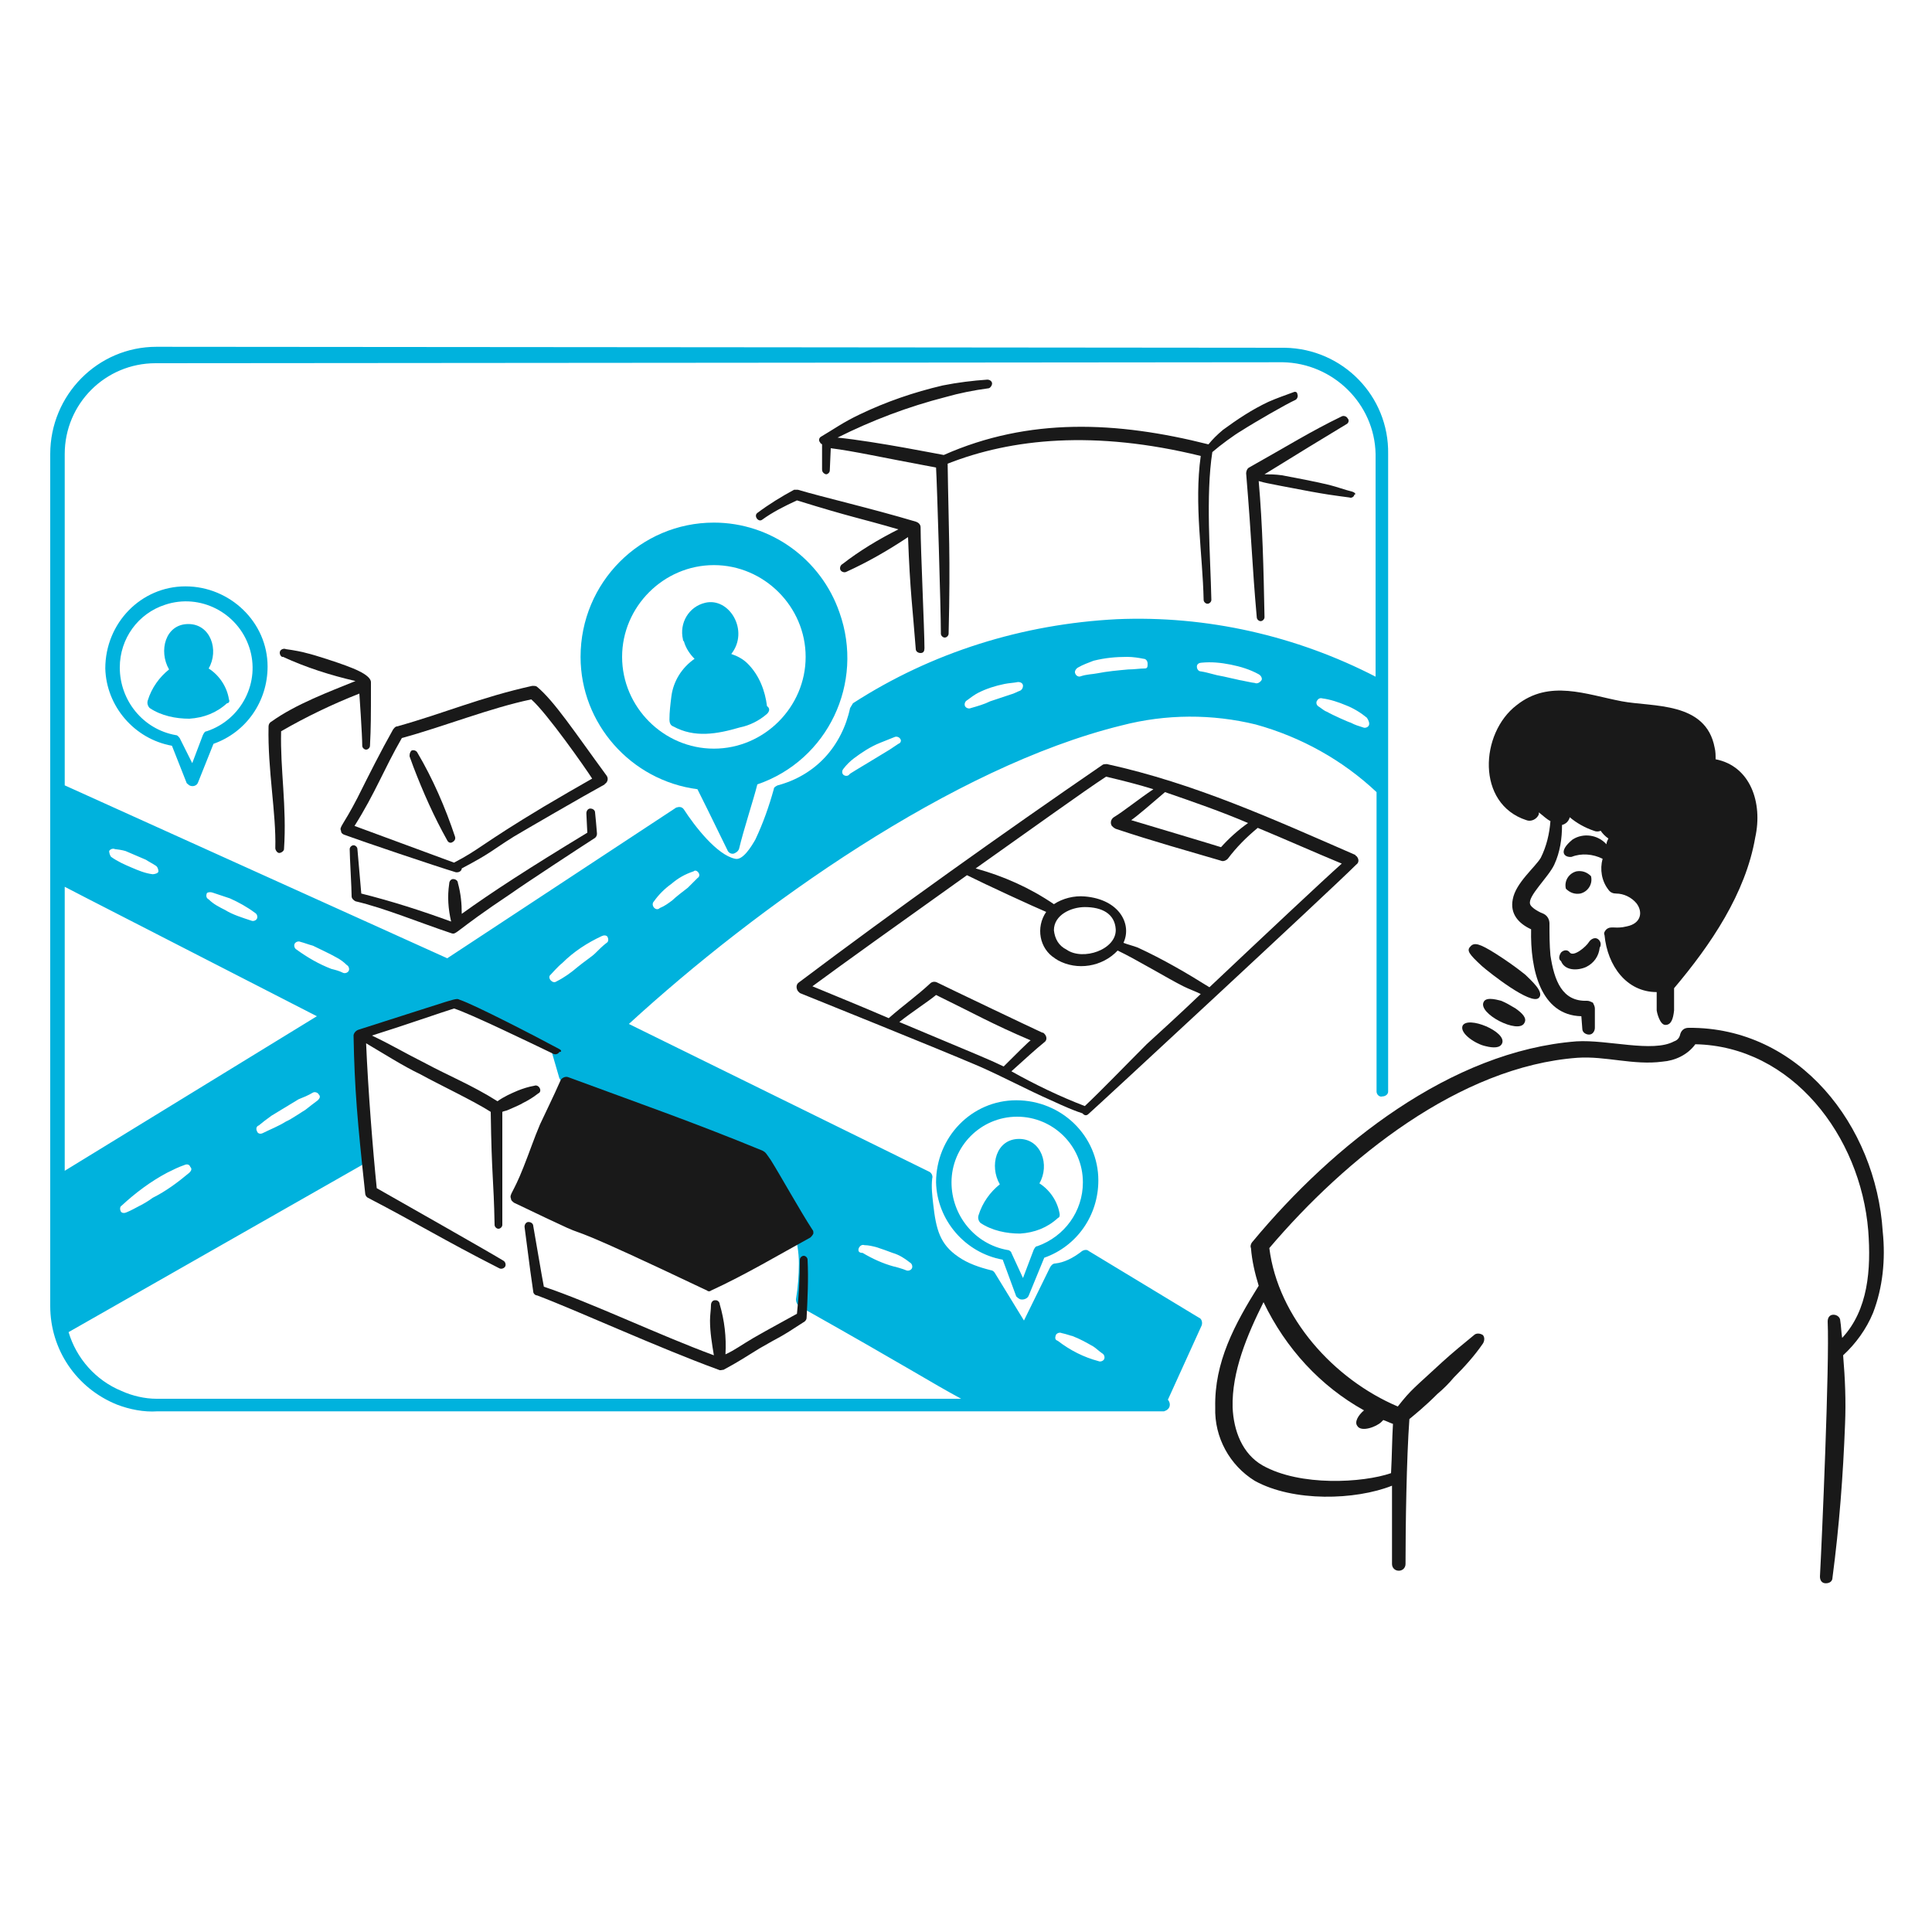 <?xml version="1.0" encoding="utf-8"?>
<!-- Generator: Adobe Illustrator 26.3.1, SVG Export Plug-In . SVG Version: 6.00 Build 0)  -->
<svg version="1.1" id="Layer_1" xmlns="http://www.w3.org/2000/svg" xmlns:xlink="http://www.w3.org/1999/xlink" x="0px" y="0px"
	 viewBox="0 0 200 200" style="enable-background:new 0 0 200 200;" xml:space="preserve">
<style type="text/css">
	.st0{fill:#00B2DD;}
	.st1{fill:#191919;}
</style>
<path class="st0" d="M87.9,80.2C88,80.1,87.9,80.2,87.9,80.2z"/>
<path class="st0" d="M132.9,36c-8.3,0-99.6-0.1-116.7-0.1c-6.1,0-11,5-11,11.1v88.2c0,4.5,2.7,8.5,6.9,10.2c1.3,0.5,2.8,0.8,4.2,0.7
	h104.2c0.3-0.1,0.6-0.3,0.6-0.7c0-0.2-0.1-0.4-0.2-0.5l3.5-7.7c0.1-0.3,0-0.7-0.3-0.8l-11.4-6.9c-0.2-0.2-0.6-0.1-0.8,0.1
	c-0.8,0.6-1.7,1.1-2.7,1.2c-0.2,0-0.4,0.2-0.5,0.4l-2.7,5.5l-3-4.9c-0.1-0.2-0.3-0.3-0.4-0.3c-1.2-0.3-2.4-0.7-3.4-1.4
	c-1.9-1.3-2.3-2.8-2.6-5.5c-0.1-0.9-0.2-1.7-0.1-2.6c0.1-0.3-0.1-0.6-0.3-0.7L65.1,106c13.2-12.1,33.5-26.6,51-30.9
	c4.6-1.2,9.4-1.2,13.9-0.1c4.7,1.3,9,3.7,12.5,7V113c0,0.3,0.3,0.6,0.6,0.5c0.3,0,0.6-0.2,0.6-0.5V47c0.1-6-4.7-10.9-10.7-11
	C133,36,133,36,132.9,36z M6.7,91.8c1.9,1,7.8,4,26.1,13.4l-26.1,16V91.8z M11.3,88.1c0.1-0.2,0.4-0.3,0.6-0.2
	c0.1,0,0.8,0.1,1.1,0.2c0.7,0.3,1.4,0.6,2.1,0.9c0.3,0.2,0.7,0.4,1,0.6c0.2,0.1,0.3,0.4,0.3,0.6s-0.4,0.3-0.6,0.3c0,0,0,0,0,0
	c-0.8-0.1-1.5-0.4-2.2-0.7c-0.7-0.3-1.4-0.6-2.1-1.1C11.4,88.6,11.3,88.3,11.3,88.1L11.3,88.1z M22,92.4c0.6,0.2,1.2,0.4,1.8,0.6
	c0.9,0.4,1.8,0.9,2.6,1.5c0.2,0.1,0.3,0.4,0.2,0.6c-0.1,0.2-0.4,0.3-0.6,0.2c-0.9-0.3-1.9-0.6-2.7-1.1c-0.6-0.3-1.2-0.6-1.7-1.1
	c-0.2-0.1-0.3-0.3-0.2-0.6C21.4,92.4,21.7,92.3,22,92.4C22,92.4,22,92.4,22,92.4z M30.7,98.3c-0.2-0.1-0.3-0.4-0.2-0.6
	c0.1-0.2,0.4-0.3,0.6-0.2c0.4,0.1,0.9,0.3,1.3,0.4c0.8,0.4,1.7,0.8,2.4,1.2c0.4,0.2,0.8,0.5,1.1,0.8c0.2,0.1,0.3,0.4,0.2,0.6
	c-0.1,0.2-0.4,0.3-0.6,0.2c-0.4-0.2-0.8-0.3-1.2-0.4C33,99.8,31.8,99.1,30.7,98.3z M32.9,113.9c-0.4,0.3-0.8,0.6-1.3,1
	c-0.2,0.1-1.5,1-2,1.2c-0.8,0.5-1.6,0.8-2.4,1.2c-0.2,0.1-0.5,0.1-0.6-0.2c-0.1-0.2-0.1-0.5,0.2-0.6c0.6-0.5,0.5-0.4,1.3-1
	c0.5-0.3,2.3-1.4,2.8-1.7c0.5-0.2,1-0.4,1.5-0.7c0.2-0.1,0.5,0,0.6,0.2C33.2,113.5,33.1,113.7,32.9,113.9L32.9,113.9z M19.6,121.4
	c-1.2,1-2.4,1.9-3.8,2.6c-0.4,0.3-0.9,0.6-1.3,0.8s-0.9,0.5-1.4,0.7c-0.2,0.1-0.5,0.1-0.6-0.1s-0.1-0.5,0.1-0.6c0,0,0,0,0,0
	c1.4-1.3,3-2.5,4.7-3.4c0.6-0.3,1.2-0.6,1.8-0.8c0.2-0.1,0.5-0.1,0.6,0.2c0,0,0,0,0,0C19.9,121,19.8,121.2,19.6,121.4
	C19.6,121.4,19.6,121.4,19.6,121.4z M109.3,138.2c0.1-0.2,0.4-0.3,0.6-0.2c0.5,0.1,1,0.3,1.1,0.3c0.8,0.3,1.5,0.7,2.2,1.1
	c0.3,0.2,0.6,0.5,0.9,0.7c0.2,0.1,0.3,0.4,0.2,0.6c0,0,0,0,0,0c-0.1,0.2-0.4,0.3-0.6,0.2c-1.5-0.4-2.9-1.1-4.2-2.1
	C109.2,138.7,109.2,138.5,109.3,138.2z M88.9,129.2c0.1-0.2,0.3-0.4,0.6-0.3c0.4,0,0.8,0.1,1.2,0.2c0.6,0.2,1.2,0.4,1.7,0.6
	c0.7,0.2,1.3,0.6,1.8,1c0.2,0.1,0.3,0.4,0.2,0.6c-0.1,0.2-0.4,0.3-0.6,0.2c-0.2-0.1-1.2-0.4-1.3-0.4c-1.1-0.3-2.2-0.8-3.2-1.4
	C88.9,129.7,88.8,129.5,88.9,129.2C88.9,129.3,88.9,129.3,88.9,129.2L88.9,129.2z M78.4,119l4.3,7l-0.5,0.5
	c-0.2,0.2-0.3,0.5-0.1,0.8c0.4,1.1,0.6,2.3,0.6,3.5c0,1.2-0.1,2.5-0.3,3.7c0,0.3,0.1,0.5,0.3,0.7c11.9,6.7,13.3,7.7,16.8,9.6H16.2
	c-1.2,0-2.5-0.3-3.6-0.8c-2.7-1.1-4.7-3.4-5.5-6.1L38,120.3c0.2-0.1,0.4-0.3,0.3-0.6c0,0.1-0.8-8.9-0.6-12.7l9.1-3.1l10.2,4.6
	l0.9,3.1c0.1,0.2,0.2,0.3,0.4,0.4L78.4,119z M57,100.9c0.1-0.1,0.8-0.9,1.2-1.2c1.2-1.2,2.6-2.1,4.1-2.8c0.2-0.1,0.5-0.1,0.6,0.1
	c0,0,0,0,0,0c0.1,0.2,0.1,0.5-0.1,0.6c-0.4,0.3-0.8,0.7-1.2,1.1c-0.3,0.3-1.2,0.9-1.8,1.4c-0.7,0.6-1.4,1.1-2.2,1.5
	C57.2,101.9,56.6,101.2,57,100.9z M72.2,90.9c-0.3,0.3-0.7,0.7-1,1c-0.4,0.3-1.3,1-1.6,1.3c-0.4,0.3-0.8,0.6-1.3,0.8
	c-0.4,0.4-1-0.3-0.6-0.7c0.5-0.7,1.1-1.3,1.8-1.8c0.7-0.6,1.4-1,2.3-1.3C72.1,89.9,72.7,90.6,72.2,90.9z M93,77
	c-0.3,0.2-0.6,0.4-0.9,0.6c-3.6,2.2-4.2,2.5-4.2,2.6c-0.2,0.2-0.5,0.1-0.6,0c-0.2-0.2-0.1-0.5,0-0.6c0.3-0.4,0.7-0.8,1.1-1.1
	c0.8-0.6,1.7-1.2,2.7-1.6c0.5-0.2,1-0.4,1.5-0.6c0.2-0.1,0.5,0,0.6,0.2C93.3,76.6,93.3,76.9,93,77L93,77z M105.6,71.5
	c-0.3,0.1-0.6,0.3-1,0.4c-0.3,0.1-1.2,0.4-2.1,0.7c-0.6,0.3-1.3,0.5-2,0.7c-0.2,0.1-0.5,0-0.6-0.2c-0.1-0.2,0-0.5,0.2-0.6
	c0.4-0.3,0.8-0.6,1.2-0.8c0.8-0.4,1.7-0.7,2.7-0.9c0.5-0.1,0.9-0.1,1.4-0.2c0.2,0,0.5,0.1,0.5,0.4C105.9,71.2,105.8,71.4,105.6,71.5
	L105.6,71.5z M118.5,69.2c-0.5,0-1.1,0.1-1.7,0.1c-1.1,0.1-2.2,0.2-3.2,0.4c-0.5,0.1-1.1,0.1-1.7,0.3c-0.2,0.1-0.5,0-0.6-0.3
	c-0.1-0.2,0.1-0.5,0.3-0.6c0.5-0.3,1.1-0.5,1.6-0.7c1.2-0.3,2.3-0.4,3.5-0.4c0.6,0,1.2,0.1,1.7,0.2c0.2,0,0.4,0.2,0.4,0.5
	S118.8,69.2,118.5,69.2C118.5,69.2,118.5,69.2,118.5,69.2z M129.9,70.7c-0.2,0-1.5-0.3-1.6-0.3c-1.7-0.4-1.8-0.4-2.3-0.5
	c-1.2-0.3-1.1-0.3-1.7-0.4c-0.2,0-0.4-0.2-0.4-0.5c0,0,0,0,0,0c0-0.3,0.3-0.4,0.5-0.4c0,0,0,0,0,0c1-0.1,2,0,3,0.2
	c1,0.2,2,0.5,2.9,1c0.2,0.1,0.4,0.4,0.3,0.6C130.4,70.7,130.1,70.8,129.9,70.7z M141.7,75.1c-0.1,0.2-0.4,0.3-0.6,0.2c0,0,0,0,0,0
	c-0.6-0.2-0.7-0.2-1.3-0.5c-0.1,0-1.9-0.8-2.4-1.1c-0.3-0.1-0.5-0.3-0.8-0.5c-0.2-0.1-0.4-0.3-0.3-0.6c0.1-0.2,0.3-0.4,0.6-0.3
	c0,0,0,0,0,0c0.8,0.1,1.7,0.4,2.4,0.7c0.8,0.3,1.6,0.8,2.2,1.3C141.7,74.6,141.8,74.9,141.7,75.1z M142.5,70.1
	c-8.3-4.3-17.6-6.4-26.9-6c-9.7,0.5-19.1,3.4-27.3,8.7L88,73.3c-0.4,1.9-1.3,3.7-2.6,5.1c-1.3,1.4-3,2.4-4.9,2.9
	c-0.2,0.1-0.4,0.2-0.4,0.4c-0.5,1.8-1.1,3.5-1.9,5.2c-0.4,0.7-1.3,2.2-2.1,2c-1.9-0.4-4.2-3.4-5.3-5.1c-0.2-0.3-0.5-0.3-0.8-0.2
	c0,0,0,0,0,0L46.3,99.2L6.7,81.3V47c0-5.2,4.2-9.4,9.4-9.4c17.2,0,108.4-0.1,116.7-0.1c5.2,0.1,9.5,4.3,9.6,9.5V70.1z"/>
<path class="st1" d="M164.7,90.7c0.2,0.8-0.3,1.6-1.1,1.8c-0.6,0.1-1.1-0.1-1.5-0.5c-0.2-0.8,0.3-1.6,1.1-1.8
	C163.8,90.1,164.3,90.3,164.7,90.7z"/>
<path class="st1" d="M161.6,99.5c0.4,1,1.7,1,2.6,0.6c0.8-0.4,1.3-1.1,1.4-2c0.2-0.3,0.1-0.7-0.2-0.9c0,0,0,0,0,0
	c-0.3-0.2-0.7,0-0.9,0.3c-0.3,0.5-1.6,1.6-2,1.1c-0.2-0.3-0.6-0.3-0.9,0c0,0,0,0,0,0C161.4,98.9,161.3,99.3,161.6,99.5
	C161.6,99.5,161.6,99.5,161.6,99.5z"/>
<path class="st1" d="M177.6,78.6c0-0.4,0-0.8-0.1-1.2c-0.9-4.8-6.4-4.2-9.6-4.8c-3.7-0.7-7.5-2.3-10.9,0.4c-3.8,2.9-4.2,10.2,1,11.9
	c0.5,0.2,1.1-0.1,1.3-0.6c0-0.1,0-0.1,0-0.2c0.4,0.3,0.8,0.7,1.2,0.9c-0.1,1.3-0.4,2.6-1,3.8c-0.6,1-2.6,2.6-2.9,4.3
	c-0.3,1.5,0.6,2.5,1.9,3.1c-0.1,4.2,1,8.9,5.2,9l0.1,1.3c0,0.4,0.4,0.6,0.7,0.6c0.4,0,0.6-0.4,0.6-0.7l0-2c0-0.2-0.1-0.4-0.2-0.6
	c-0.2-0.1-0.4-0.2-0.6-0.2c-2.6,0.1-3.4-2.1-3.8-4.7c-0.1-1.1-0.1-2.2-0.1-3.3c0-0.4-0.2-0.8-0.6-1c-0.3-0.1-1.3-0.6-1.4-1
	c-0.3-0.8,1.9-2.8,2.5-4.1c0.6-1.3,0.8-2.7,0.8-4.1c0.4-0.1,0.7-0.4,0.8-0.8c0.7,0.6,1.6,1.1,2.5,1.4c0.2,0.1,0.5,0.1,0.7,0
	c0.2,0.3,0.5,0.6,0.8,0.8c-0.1,0.2-0.2,0.4-0.2,0.6c-0.9-1-2.4-1.2-3.5-0.5c-1.6,1.3-0.8,1.9-0.1,1.8c1-0.4,2.2-0.3,3.2,0.2
	c-0.3,1.1-0.1,2.3,0.6,3.2c0.2,0.3,0.5,0.4,0.8,0.4c0.8,0,1.6,0.4,2.1,1c0.7,0.9,0.5,2.1-1,2.4c-1.2,0.3-1.6-0.1-2.1,0.3
	c-0.2,0.2-0.3,0.4-0.2,0.6c0.3,3.2,2.3,5.9,5.4,5.9c0,0.6,0,1.3,0,1.9c0,0.1,0.3,1.5,0.9,1.5c0.6,0,0.8-0.6,0.9-1.5
	c0-0.3,0-1.4,0-2.3c3.8-4.5,7.4-9.8,8.4-15.6C182.5,83.1,181.2,79.3,177.6,78.6z"/>
<path class="st1" d="M194.9,127.5c-0.7-11-8.7-21.2-20.1-21.1c-0.5,0-0.8,0.3-0.9,0.8c-0.1,0.3-0.3,0.5-0.6,0.6
	c-2.2,1.2-6.9-0.2-10.1,0c-13,1-25.2,10.7-33.5,20.7c-0.2,0.2-0.3,0.5-0.2,0.7c0.1,1.3,0.4,2.6,0.8,3.9c-2.5,4-4.6,7.9-4.5,12.6
	c-0.1,3.1,1.5,6,4.1,7.6c4,2.2,10.4,2,14.2,0.5c0,2.9,0,5.7,0,8.1c0,0.4,0.3,0.7,0.7,0.7c0.4,0,0.7-0.3,0.7-0.7c0,0,0,0,0,0
	c0-3.9,0.1-10.9,0.4-15c0.6-0.5,1.6-1.3,2.9-2.6c0.6-0.5,1.2-1.1,1.7-1.7c1.1-1.1,2.1-2.2,3-3.5c0.2-0.3,0.2-0.7,0-0.9
	c-0.3-0.2-0.7-0.2-0.9,0c0,0,0,0,0,0c-1.1,0.9-2.2,1.8-3.3,2.8c-2.8,2.6-3.2,2.8-4.6,4.6c-6.6-2.8-12.4-9.2-13.3-16.4
	c7.9-9.3,19.7-18.8,31.9-19.7c2.9-0.2,5.8,0.8,8.8,0.4c1.3-0.1,2.6-0.7,3.4-1.8c10,0.2,17.1,9.5,17.9,19.3c0.3,4,0,8.2-2.7,11.1
	c-0.1-0.6-0.1-1.2-0.2-1.8c0-0.3-0.3-0.6-0.7-0.6c0,0,0,0,0,0c-0.4,0-0.6,0.3-0.6,0.7c0.2,4.4-0.6,22.7-0.8,26.4
	c0,0.4,0.2,0.7,0.6,0.7c0.4,0,0.7-0.2,0.7-0.6c0,0,0,0,0,0c0.7-5.3,1.1-10.6,1.3-15.9c0.1-2.4,0-4.7-0.2-7.1
	c1.3-1.2,2.4-2.7,3.1-4.4C194.9,133.3,195.2,130.4,194.9,127.5z M141.2,146c-0.6,0.5-1,1.2-0.7,1.6c0.4,0.7,2,0.1,2.5-0.4
	c0,0,0.1-0.1,0.2-0.2c0.3,0.1,0.7,0.3,1,0.4c-0.1,1.6-0.1,3.3-0.2,5.1c-2.9,1-9.4,1.4-13.3-0.8c-2.1-1.2-3-3.6-3.1-6
	c-0.1-3.7,1.5-7.5,3.2-10.9C133.1,139.6,136.7,143.5,141.2,146L141.2,146z"/>
<path class="st1" d="M73.2,133.6c0.1,0.1,0.3,0.1,0.4,0c3.5-1.6,7.2-3.8,10.3-5.5c0.1-0.1,0.2-0.2,0.3-0.4c0-0.2,0-0.3-0.1-0.4
	c-1.3-2-3.3-5.6-4.3-7.2c-0.5-0.7-0.5-0.8-0.9-1c-7.3-3-12.8-4.9-20.1-7.6c-0.3-0.1-0.7,0.1-0.8,0.4c-0.7,1.6-1.5,3.2-2.1,4.5
	c-0.6,1.4-1.1,2.9-1.7,4.4c-1.1,2.8-1.5,2.8-1.3,3.3c0,0.2,0.2,0.3,0.3,0.4c2.7,1.3,4.2,2,5.5,2.6C60.7,128,58.9,126.8,73.2,133.6z
	 M58.9,113c-0.2,0.5-1.2,2.4-1.8,3.9c-0.9,2.1-1.7,4.5-2.8,6.7c2.8,1.4,18.3,8.8,19.1,9.2c3.1-1.5,6.3-3.5,9.4-5.3
	c-0.2-0.4-4.3-7-4.3-7.1C76.5,119.3,59,113,58.9,113L58.9,113z"/>
<path class="st1" d="M77.4,121.4c-1.1,2.2-2,4.5-2.8,6.9c-0.2,0.8-0.5,1.6-0.7,2.4c-0.1,0.2,0,0.5,0.2,0.6c0.2,0.1,0.5,0,0.6-0.2
	c0.8-1.5,1.4-3,2-4.5c0.6-1.5,1.1-3.1,1.5-4.7c0.1-0.2,0-0.5-0.2-0.6c0,0,0,0,0,0C77.7,121,77.5,121.1,77.4,121.4z"/>
<path class="st1" d="M83.6,130.4c0-0.2-0.2-0.4-0.4-0.4c-0.2,0-0.4,0.2-0.4,0.4c0,0,0,0,0,0c0,1.9-0.1,3.7-0.3,5.6
	c-2.7,1.5-2.4,1.3-4.5,2.5c-1.2,0.7-2,1.3-2.9,1.7c0.1-1.8-0.1-3.5-0.6-5.2c0-0.2-0.2-0.4-0.4-0.4c0,0,0,0-0.1,0
	c-0.2,0-0.4,0.2-0.4,0.5c0,0.5-0.1,1-0.1,1.6c0,1.2,0.2,2.4,0.4,3.6c-5.7-2.1-12.8-5.5-17.6-7.1c-0.2-1-0.9-5.2-1.1-6.3
	c0-0.2-0.2-0.4-0.5-0.4c-0.2,0-0.4,0.2-0.4,0.5c0,0,0,0,0,0c0.5,3.9,0.8,6.1,0.9,6.7c0,0.2,0.2,0.4,0.4,0.4c4,1.5,12.5,5.4,18.8,7.7
	c0.2,0.1,0.3,0,0.5,0c1.5-0.8,2.4-1.4,3.7-2.2c2.4-1.4,1.8-0.9,4.7-2.8c0.1-0.1,0.2-0.2,0.2-0.4C83.6,134.4,83.7,132.4,83.6,130.4z"
	/>
<path class="st1" d="M47.8,89.9c0,0.2-0.2,0.4-0.5,0.4c0,0-0.1,0-0.1,0c-2-0.6-9.7-3.2-11.6-3.9c-0.2-0.1-0.3-0.2-0.3-0.4
	c-0.2-0.4,0.2-0.5,1.7-3.4c1.2-2.4,2.4-4.8,3.7-7.1c0.1-0.1,0.2-0.3,0.4-0.3c5-1.4,8.6-3,14-4.2c0.2,0,0.4,0,0.5,0.1
	c1.8,1.5,3.9,4.7,7.2,9.2c0.2,0.3,0.1,0.6-0.1,0.8c0,0-0.1,0-0.1,0.1c-2.2,1.2-8.4,4.8-9.4,5.4C50.8,88.1,51,88.2,47.8,89.9z
	 M55,72.4c-4.3,0.9-9,2.8-13.4,4c-1.9,3.3-2.7,5.6-4.9,9.1l10.3,3.8c2.7-1.4,2.8-1.9,9.3-5.8c1.7-1,3.4-2,5-2.9
	C60.6,79.5,56.6,73.8,55,72.4z"/>
<path class="st1" d="M42.4,78.3l0.4,1.1c1,2.6,2.1,5.1,3.5,7.6c0.1,0.2,0.3,0.3,0.5,0.2c0,0,0,0,0,0c0.2-0.1,0.4-0.3,0.3-0.6
	c0,0,0,0,0,0c-1-3-2.3-6-3.9-8.7c-0.1-0.2-0.4-0.3-0.6-0.2C42.4,77.9,42.4,78.1,42.4,78.3z"/>
<path class="st1" d="M95.3,54.6c0-0.3-0.2-0.5-0.5-0.6c-4.7-1.4-9.5-2.5-12.2-3.3c-0.1,0-0.3,0-0.4,0c-1.3,0.7-2.6,1.5-3.8,2.4
	c-0.4,0.3,0.1,1,0.5,0.7c1.1-0.8,2.3-1.4,3.6-2c5.8,1.8,6.4,1.8,10.5,3c-2,1-4,2.2-5.8,3.6C87,58.5,86.9,58.8,87,59
	c0.1,0.2,0.4,0.3,0.6,0.2l0,0c2.2-1,4.3-2.2,6.4-3.6c0.2,5.6,0.5,7.6,0.8,11.6c0,0.2,0.2,0.4,0.5,0.4s0.4-0.2,0.4-0.5l0,0
	C95.7,65.3,95.3,56.8,95.3,54.6z"/>
<path class="st1" d="M133.9,40.6c-0.8,0.3-1.7,0.6-2.6,1c-1.7,0.8-3.2,1.8-4.7,2.9c-0.6,0.5-1.1,1-1.5,1.5
	c-9.5-2.4-18.6-2.8-27.4,1.1c-0.1,0-7-1.4-11-1.8c3.6-1.8,7.3-3.2,11.2-4.2c1.4-0.4,2.9-0.7,4.4-0.9c0.2,0,0.4-0.3,0.4-0.5
	c0-0.2-0.2-0.4-0.5-0.4c-1.5,0.1-3.1,0.3-4.6,0.6c-3,0.7-5.9,1.7-8.6,3c-1.7,0.8-2.8,1.6-4,2.3c-0.2,0.1-0.3,0.4-0.1,0.6
	c0,0.1,0.1,0.1,0.2,0.2v2.6c0,0.2,0.1,0.4,0.4,0.5c0,0,0,0,0,0c0.2,0,0.4-0.2,0.4-0.4l0.1-2.3c2.4,0.3,5,0.9,10.9,2
	c0.1,1.6,0.5,14.8,0.5,17.2c0,0.2,0.2,0.4,0.4,0.4c0,0,0,0,0,0c0.2,0,0.4-0.2,0.4-0.4c0,0,0,0,0,0c0.2-8.2,0-10.6-0.1-17.6
	c6.6-2.6,15.2-3.5,26.2-0.8c-0.7,5,0.2,10.2,0.3,14.9c0,0.2,0.2,0.4,0.4,0.4c0,0,0,0,0,0c0.2,0,0.4-0.2,0.4-0.4
	c-0.1-4.6-0.6-10.8,0.1-15.3c0.8-0.7,2.3-1.8,3-2.2c1.4-0.9,4.7-2.8,5.6-3.2c0.2-0.1,0.3-0.4,0.2-0.6
	C134.3,40.6,134.1,40.5,133.9,40.6z"/>
<path class="st1" d="M140,50.9c-0.8-0.2-1.6-0.5-2.4-0.7c-1.2-0.3-3.8-0.8-4.9-1c-0.7-0.1-1.3-0.1-1.8-0.1c2.9-1.8,6.5-4,8.5-5.2
	c0.2-0.1,0.3-0.4,0.1-0.6c-0.1-0.2-0.4-0.3-0.6-0.2c-3.3,1.6-5.5,3-9.6,5.3c-0.2,0.1-0.3,0.4-0.3,0.6c0.6,7.2,0.6,9.3,1.1,14.9
	c0,0.2,0.2,0.4,0.4,0.4c0,0,0,0,0,0c0.2,0,0.4-0.2,0.4-0.4c0,0,0,0,0-0.1c-0.1-5.1-0.2-9.4-0.6-14c0.7,0.2,0.8,0.2,2.3,0.5
	c5.1,1,5.7,1,7.1,1.2c0.2,0.1,0.5-0.1,0.5-0.3c0,0,0,0,0,0C140.4,51.2,140.3,51,140,50.9z"/>
<path class="st1" d="M57.9,108.6c-2.4-1.3-8.8-4.6-10.3-5.1c-0.5-0.2,0.2-0.3-10.5,3.1c-0.3,0.1-0.5,0.4-0.5,0.6
	c0.1,5.5,0.4,8.9,1.2,16.3c0,0.2,0.1,0.4,0.3,0.5c5.2,2.7,7.7,4.3,13.6,7.3c0.2,0.1,0.5,0,0.6-0.2c0,0,0,0,0,0
	c0.1-0.2,0-0.5-0.2-0.6c-1.3-0.8-10.1-5.8-13.1-7.5c-0.4-3.9-0.9-10.2-1.1-15c1.7,1,3.9,2.4,5.6,3.2c1.8,1,5.6,2.8,7.3,3.9
	c0.1,6.9,0.3,6.7,0.4,11.7c0,0.2,0.2,0.4,0.4,0.4c0,0,0,0,0,0c0.2,0,0.4-0.2,0.4-0.4c0-1.9,0-9.2,0-11.7c0.2-0.1,0.4-0.1,0.6-0.2
	c0,0,1.4-0.6,1.5-0.7c0.6-0.3,1.1-0.6,1.6-1c0.5-0.2,0.1-1-0.4-0.8c-0.6,0.1-1.2,0.3-1.7,0.5c-0.7,0.3-1.4,0.6-2.1,1.1
	c-2.7-1.7-5-2.6-7.6-4c-2-1-3.3-1.8-5.4-2.8c2.9-0.9,7.5-2.5,8.5-2.8c1.6,0.5,7.8,3.5,10.3,4.7c0.2,0.1,0.5,0,0.6-0.2
	C58.2,108.9,58.1,108.7,57.9,108.6L57.9,108.6z"/>
<path class="st1" d="M38.4,70.7c0.1-0.8-1.8-1.5-2.6-1.8s-3.2-1.1-4.1-1.3c-0.3-0.1-1.3-0.3-2.1-0.4c-0.2-0.1-0.5,0-0.6,0.2
	c-0.1,0.2,0,0.5,0.2,0.6c0,0,0,0,0.1,0c2.4,1.1,4.9,1.9,7.5,2.5c-2.7,1.1-6.2,2.4-8.7,4.2c-0.2,0.1-0.3,0.3-0.3,0.5
	c-0.1,4.5,0.8,9,0.7,12.6c0,0.2,0.2,0.5,0.4,0.5c0.2,0,0.5-0.2,0.5-0.4c0.3-4.4-0.4-8.2-0.3-12.2c2.6-1.5,5.3-2.8,8.1-3.9
	c0,0,0.3,4.3,0.3,5.4c0,0.2,0.2,0.4,0.4,0.4c0,0,0,0,0,0c0.2,0,0.4-0.2,0.4-0.4C38.4,75.2,38.4,74.4,38.4,70.7z"/>
<path class="st1" d="M140.3,88.5c-8.5-3.7-16.6-7.4-25.7-9.4c-0.2,0-0.4,0-0.5,0.1c-10.2,7-21.3,14.9-31.4,22.5
	c-0.3,0.2-0.3,0.6-0.1,0.9c0.1,0.1,0.1,0.1,0.2,0.2c1.2,0.5,13.7,5.5,18.6,7.6c2.5,1.1,4.9,2.4,7.4,3.5c3,1.4,3.3,1.3,3.3,1.4
	c0.2,0.2,0.4,0.2,0.6,0c0,0,0,0,0,0c0.7-0.6,25-23.1,27.7-25.8c0.3-0.2,0.3-0.6,0-0.9C140.4,88.6,140.3,88.6,140.3,88.5z
	 M129.2,85.2c-1,0.7-2,1.6-2.8,2.5c-0.6-0.2-8.3-2.5-9.3-2.8c0.6-0.4,2.1-1.7,3.5-2.9C123.5,83,126.4,84,129.2,85.2z M103.9,110.4
	c-1.9-0.9-2-0.9-10.8-4.6c1.1-0.9,3.1-2.2,3.8-2.8c3.9,1.9,5.8,3,9.8,4.7C106.7,107.6,104.8,109.5,103.9,110.4z M112.3,114.5
	c-2.6-1-5.1-2.2-7.6-3.6c1.9-1.7,2.3-2.1,3.4-3c0.3-0.2,0.3-0.6,0-0.9c-0.1-0.1-0.1-0.1-0.2-0.1c-1.1-0.5-9.9-4.7-10.9-5.2
	c-0.2-0.1-0.5-0.1-0.7,0.1c-1.4,1.3-2.7,2.2-4.3,3.6c-3-1.3-6-2.5-7.9-3.3c2.7-2,9.4-6.8,16-11.5c2,1,7,3.3,8.2,3.8
	c-1.1,1.6-0.7,3.8,0.9,4.8c0.1,0.1,0.2,0.1,0.3,0.2c2,1.1,4.6,0.7,6.2-1c1.9,0.9,5.2,2.9,6.8,3.7c0.6,0.3,1.2,0.5,1.8,0.8
	c-2.3,2.2-4.4,4.1-5.6,5.2C116.6,110.2,114.1,112.8,112.3,114.5z M109.1,96.3c0-1.6,1.8-2.4,3.2-2.4c1.8,0,3.1,0.7,3.2,2.3
	c0.1,2.1-3.4,3.3-5.1,2.1C109.6,97.9,109.2,97.2,109.1,96.3z M125.2,102.2c-2.4-1.5-4.8-2.9-7.4-4.1c-0.5-0.2-1-0.3-1.5-0.5
	c0.9-1.9-0.4-4.5-4-4.8c-1.1-0.1-2.3,0.2-3.2,0.8c-2.5-1.7-5.2-2.9-8.1-3.7c5.8-4.1,11.2-8,13.5-9.5c1.7,0.4,3.3,0.8,4.9,1.3
	c-1.5,1-3.1,2.3-4.1,2.9c-0.3,0.2-0.4,0.6-0.2,0.9c0.1,0.1,0.2,0.2,0.4,0.3c3.9,1.3,7.5,2.3,10.9,3.3c0.2,0.1,0.5,0,0.7-0.2
	c0.9-1.2,1.9-2.2,3.1-3.2c2.9,1.2,5.8,2.5,8.7,3.7C137.2,90.9,130.6,97.1,125.2,102.2z"/>
<path class="st1" d="M61.8,86.3c-0.1-1.1-0.1-1.3-0.2-2.2c0-0.2-0.2-0.4-0.5-0.4c-0.2,0-0.4,0.2-0.4,0.5l0,0c0,0.3,0.1,1.8,0.1,2
	c-6.1,3.7-9.8,6.1-13,8.4c0-1.1-0.1-2.1-0.4-3.2c0-0.2-0.2-0.4-0.5-0.4c-0.2,0-0.4,0.2-0.4,0.5c-0.2,1.3-0.1,2.6,0.2,3.9
	c-3-1.1-6.1-2.1-9.3-2.9L37,87.9c0-0.2-0.2-0.4-0.4-0.4c0,0,0,0,0,0c-0.2,0-0.4,0.2-0.4,0.4c0,0.8,0.2,4,0.2,4.9
	c0,0.2,0.2,0.4,0.4,0.5c3,0.7,6.6,2.2,9.9,3.3c0.6,0.2,0.2-0.1,6.2-4.1c1.4-1,7.2-4.8,8.6-5.7C61.7,86.7,61.8,86.5,61.8,86.3z"/>
<path class="st0" d="M73.9,54.1c-7.6,0-13.8,6.2-13.8,13.9c0,6.9,5.2,12.8,12.1,13.7c1.4,2.8,0.5,1,3.1,6.3c0.1,0.3,0.5,0.5,0.8,0.3
	c0.2-0.1,0.3-0.2,0.4-0.4c0.5-2.1,1.5-5.1,1.9-6.7c7.3-2.5,11.1-10.5,8.5-17.8C85,57.9,79.8,54.1,73.9,54.1z M83.4,68
	c0,5.2-4.3,9.5-9.5,9.5s-9.5-4.3-9.5-9.5s4.3-9.5,9.5-9.5S83.4,62.8,83.4,68z"/>
<path class="st0" d="M17.8,77.2c-3.9-0.7-6.8-4.1-6.9-8c0-4.7,3.7-8.5,8.3-8.5s8.5,3.7,8.5,8.3c0,3.6-2.2,6.8-5.6,8l-1.6,4
	c-0.1,0.3-0.5,0.5-0.9,0.3c-0.1-0.1-0.3-0.2-0.3-0.3L17.8,77.2z M19.9,79l1.1-2.9c0.1-0.2,0.2-0.4,0.4-0.4c3.6-1.2,5.6-5.1,4.4-8.7
	c-1.2-3.6-5.1-5.6-8.7-4.4c-2.8,0.9-4.7,3.5-4.7,6.5c0,3.4,2.4,6.4,5.8,7c0.2,0,0.3,0.2,0.4,0.3v0L19.9,79z"/>
<path class="st0" d="M103.8,130.4c-3.9-0.7-6.8-4.1-6.9-8c0-4.7,3.7-8.5,8.3-8.5c4.7,0,8.5,3.7,8.5,8.3c0,3.6-2.2,6.8-5.6,8
	l-1.6,3.9c-0.1,0.3-0.5,0.5-0.9,0.4c-0.2-0.1-0.3-0.2-0.4-0.3L103.8,130.4z M105.9,132.3l1.1-2.9c0.1-0.2,0.2-0.4,0.4-0.4
	c2.8-1,4.7-3.6,4.7-6.6c0-3.8-3.1-6.8-6.8-6.8c-3.8,0-6.8,3.1-6.8,6.8c0,3.4,2.4,6.4,5.8,7c0.2,0,0.4,0.2,0.4,0.3v0L105.9,132.3z"/>
<path class="st0" d="M79.4,73.1c-0.2-1.6-0.8-3.2-2-4.4c-0.5-0.5-1.1-0.8-1.7-1c1.9-2.4-0.2-5.9-2.7-5.3c-1.7,0.4-2.7,2.1-2.3,3.8
	c0,0.1,0,0.1,0.1,0.2c0.2,0.7,0.6,1.3,1.1,1.8c-1.3,0.9-2.2,2.3-2.4,3.9c-0.1,0.8-0.2,1.6-0.2,2.4c0,0.3,0.1,0.6,0.4,0.7
	c2.2,1.2,4.5,0.8,6.9,0.1c1-0.2,2-0.7,2.8-1.4C79.7,73.6,79.7,73.3,79.4,73.1C79.5,73.1,79.5,73.1,79.4,73.1z"/>
<path class="st0" d="M23.7,72.4c-0.2-1.3-1-2.5-2.1-3.2c1.1-1.9,0.2-4.6-2.1-4.6c-2.4,0-3.1,2.8-2,4.7c-1,0.8-1.8,1.9-2.2,3.2
	c-0.1,0.3,0,0.6,0.2,0.8c1.2,0.8,2.7,1.1,4.1,1.1c1.5-0.1,2.8-0.6,3.9-1.6C23.7,72.8,23.8,72.6,23.7,72.4z"/>
<path class="st0" d="M109.7,125.7c-0.2-1.3-1-2.5-2.1-3.2c1.1-1.9,0.2-4.6-2.1-4.6c-2.4,0-3.1,2.8-2,4.7c-1,0.8-1.8,1.9-2.2,3.2
	c-0.1,0.3,0,0.6,0.2,0.8c1.2,0.8,2.7,1.1,4.1,1.1c1.5-0.1,2.8-0.6,3.9-1.6C109.7,126,109.7,125.9,109.7,125.7z"/>
<path class="st1" d="M153.8,108.3c0.8,0.2,1.5,0.2,1.7-0.3c0.5-1.2-3.6-2.9-4.1-1.8C151.1,107,152.8,108.1,153.8,108.3z"/>
<path class="st1" d="M157.8,105.9c0.3-0.5-0.2-1-0.9-1.5c-0.5-0.3-1-0.6-1.5-0.8c-0.1,0-1.5-0.5-1.8,0.1
	C152.9,104.9,157.2,107.1,157.8,105.9z"/>
<path class="st1" d="M153.4,100c0.8,0.7,5.1,4.1,5.9,3.3c0.6-0.6-0.8-1.8-1.4-2.4c-1-0.8-2-1.5-3.1-2.2c-1.6-1-2.2-1.2-2.6-0.7
	C151.8,98.4,152.1,98.8,153.4,100z"/>
</svg>
